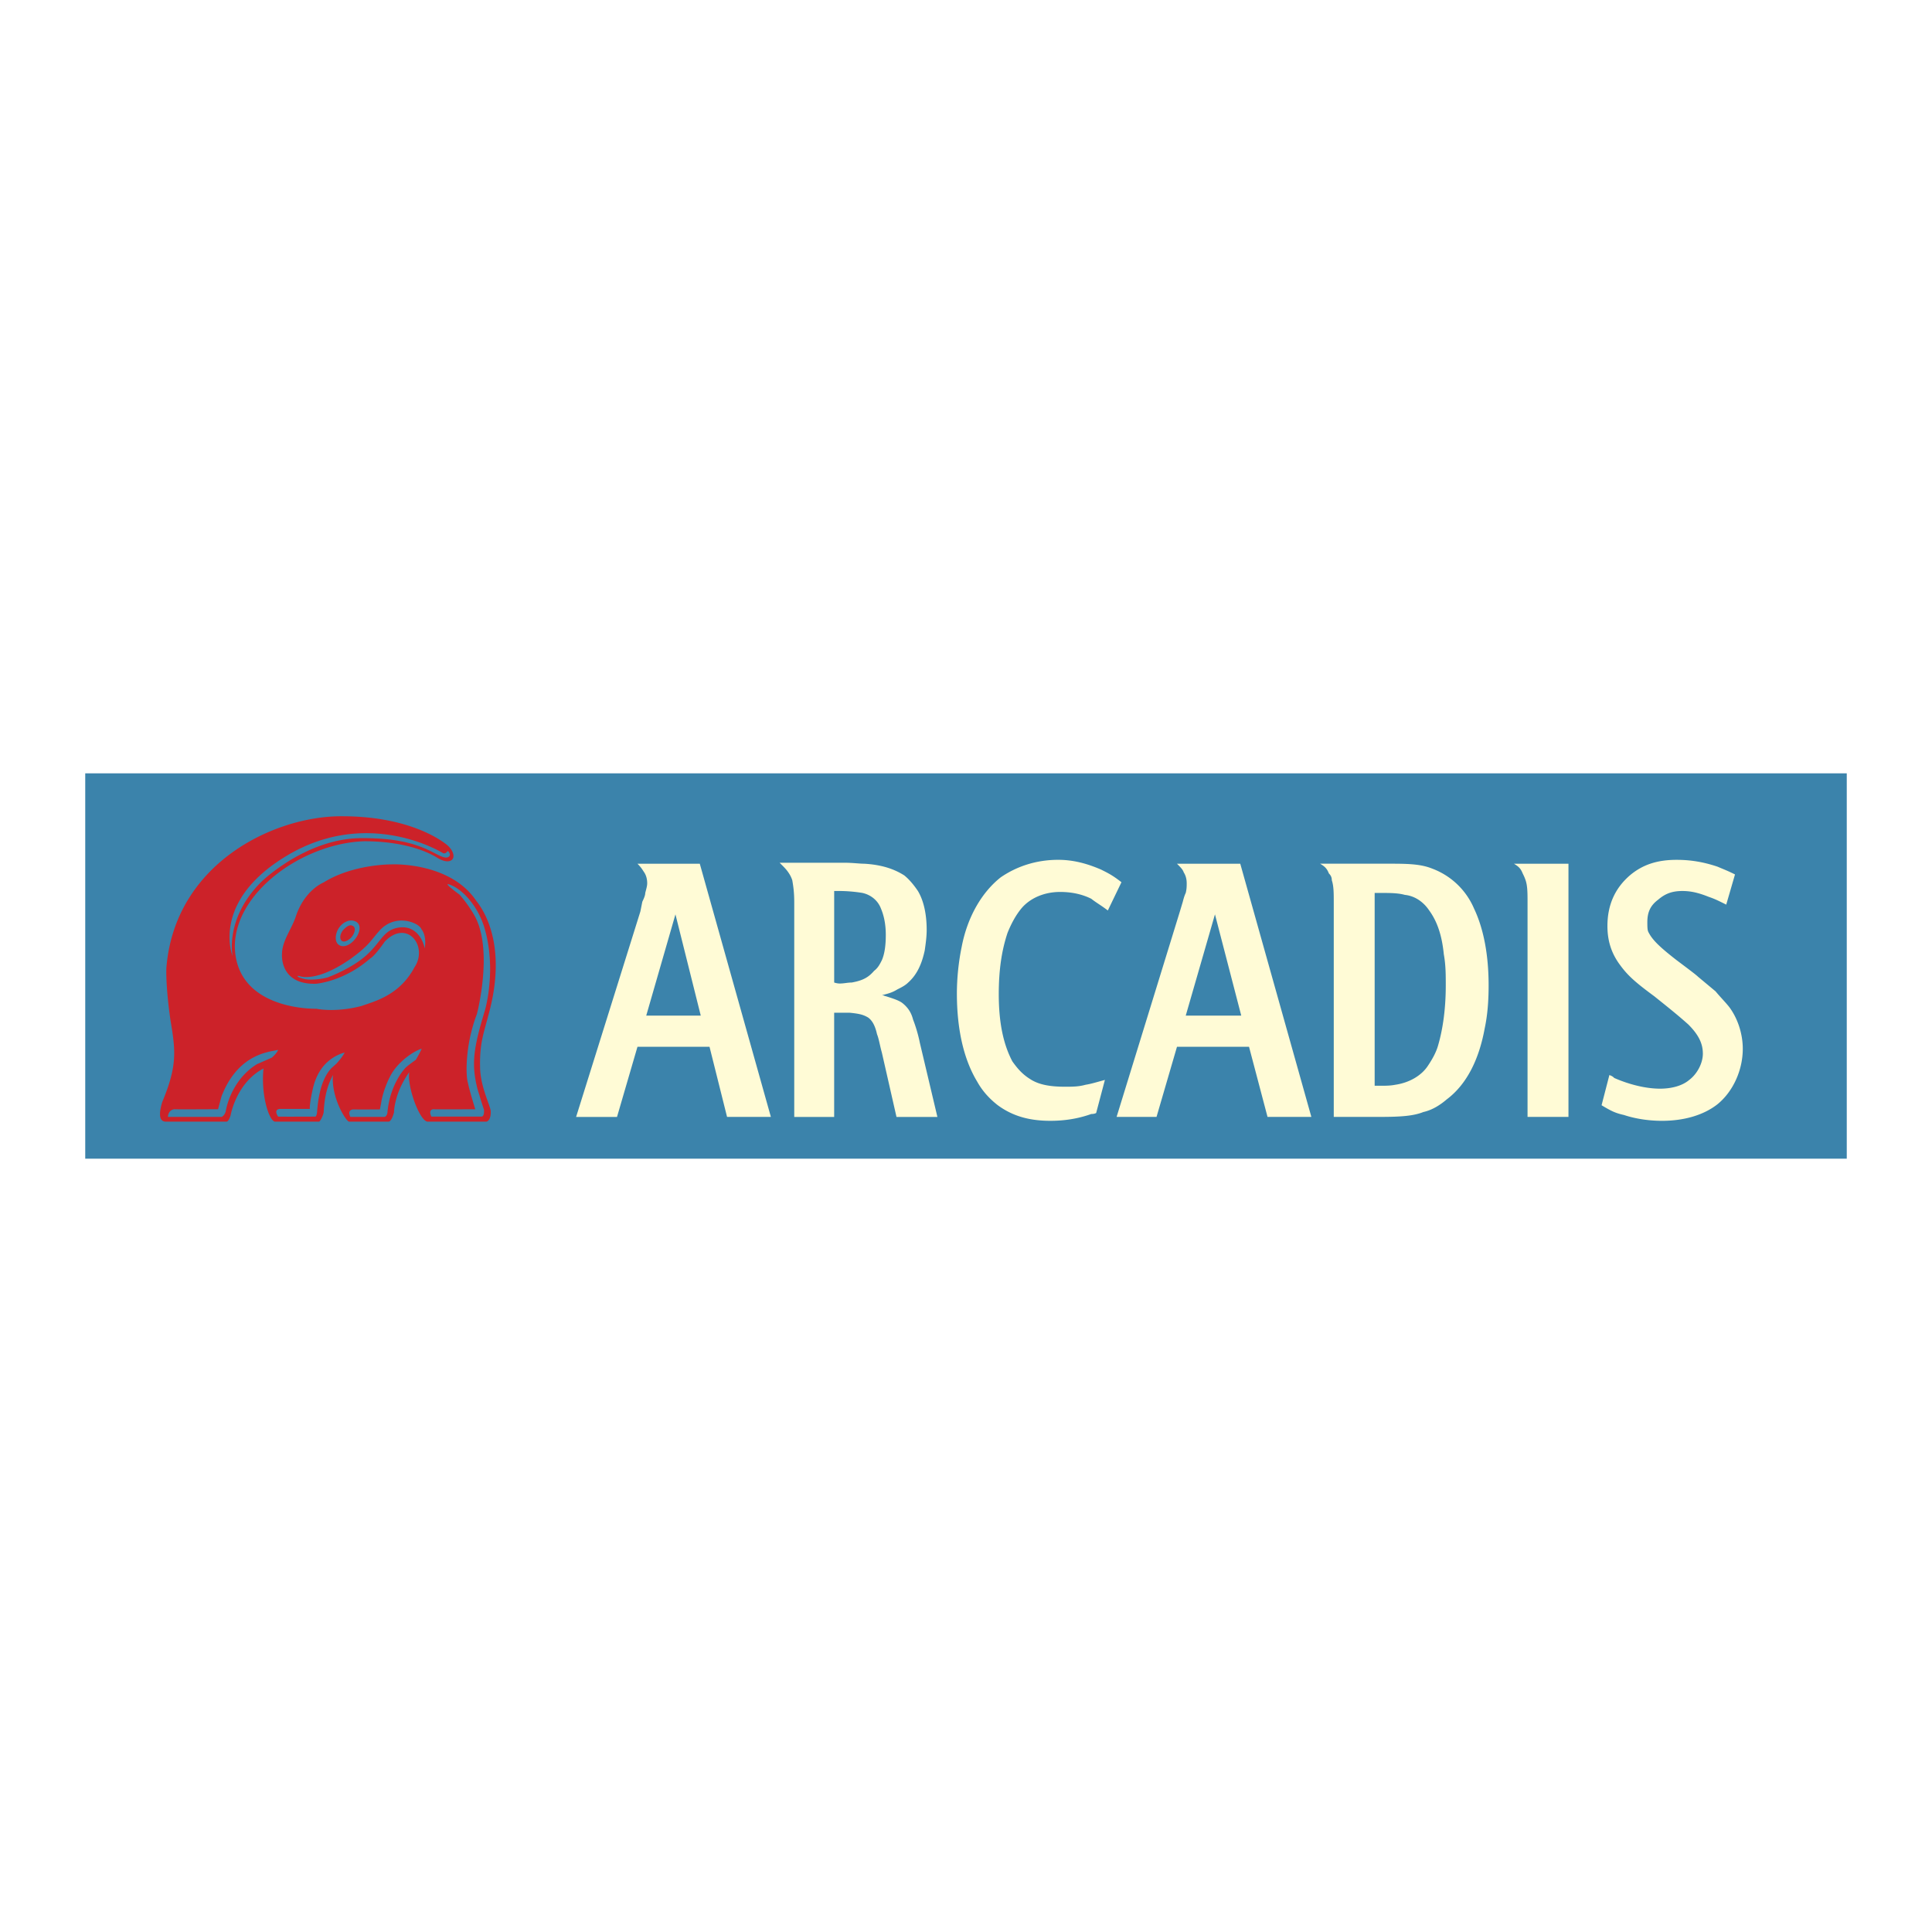 <svg xmlns="http://www.w3.org/2000/svg" width="2500" height="2500" viewBox="0 0 192.756 192.756"><g fill-rule="evenodd" clip-rule="evenodd"><path fill="#fff" d="M0 0h192.756v192.756H0V0z"/><path fill="#3b83ab" d="M8.504 77.156h175.748v38.446H8.504V77.156z"/><path d="M110.236 107.744c-1.068.291-1.359.389-1.943.486-.68.193-1.359.193-2.039.193-1.459 0-2.625-.193-3.498-.777-.777-.486-1.264-1.068-1.75-1.748-.875-1.652-1.359-3.791-1.359-6.705 0-2.43.291-4.373.875-6.122.389-.971.873-1.846 1.457-2.526.873-.972 2.234-1.555 3.789-1.555 1.068 0 2.137.195 3.109.68.486.389.875.583 1.652 1.167l1.359-2.818c-.875-.681-1.264-.875-2.041-1.264-1.359-.583-2.721-.971-4.275-.971-2.234 0-4.178.68-5.732 1.749-1.846 1.458-3.303 3.887-3.886 6.898a23.638 23.638 0 0 0-.486 4.664c0 3.596.68 6.607 2.04 8.842.486.875 1.166 1.652 2.041 2.332 1.457 1.068 3.109 1.555 5.246 1.555 1.361 0 2.721-.193 4.082-.68.098 0 .291 0 .486-.098l.873-3.302zM152.404 111.436h4.082V86.173h-5.441c.486.292.68.486.875.972.096.194.193.389.291.681.193.583.193 1.263.193 2.332v21.278zM159.789 110.27c.973.584 1.361.777 2.234.973 1.166.389 2.527.582 3.791.582 2.234 0 4.178-.582 5.537-1.652 1.555-1.262 2.527-3.4 2.527-5.537 0-1.457-.486-3.012-1.361-4.178-.389-.486-.873-.973-1.359-1.555l-1.75-1.459c-.193-.193-.971-.775-2.137-1.651-1.75-1.36-2.43-2.04-2.818-2.817-.098-.194-.098-.583-.098-.972 0-.972.291-1.652 1.07-2.235.68-.583 1.359-.874 2.428-.874.875 0 1.652.194 2.623.583.584.194.973.388 1.75.777l.875-3.012c-.777-.389-1.07-.486-1.75-.777-1.457-.486-2.721-.68-4.08-.68-1.943 0-3.4.486-4.664 1.554-1.457 1.263-2.234 2.915-2.234 5.053 0 1.457.389 2.721 1.262 3.887.777 1.068 1.555 1.748 3.402 3.109 1.943 1.555 2.525 2.039 3.4 2.816.971.973 1.457 1.846 1.457 2.916 0 .971-.582 2.039-1.359 2.623-.682.582-1.75.873-2.916.873-1.359 0-3.012-.387-4.566-1.068-.098-.096-.195-.193-.486-.291l-.778 3.012zM57.478 111.436l6.413-20.501.194-.972c.195-.389.292-.68.292-.874.097-.389.194-.68.194-.971 0-.389-.097-.778-.291-1.069-.195-.292-.292-.486-.68-.875h6.218l7.093 25.262h-4.372l-1.75-6.996H63.6l-2.041 6.996h-4.081zm6.996-10.106h5.441l-2.526-10.104-2.915 10.104zM79.242 111.436V90.06c0-1.069-.097-1.652-.195-2.234a2.87 2.87 0 0 0-.389-.777c-.194-.292-.388-.486-.874-.972h6.51c.777 0 1.458.097 1.943.097 1.651.098 2.915.486 3.983 1.166.486.389.972.972 1.36 1.555.583.971.875 2.332.875 3.886 0 .68-.097 1.36-.194 2.04-.292 1.361-.777 2.429-1.652 3.207-.291.291-.68.486-1.069.68-.485.293-.777.389-1.554.584.194 0 .292.098.389.098.583.193 1.263.387 1.651.68.486.389.875.875 1.069 1.65.194.486.485 1.361.68 2.332l1.749 7.385h-4.081l-1.458-6.412c-.194-.682-.292-1.361-.486-1.846-.194-.875-.485-1.361-.874-1.652-.486-.291-.875-.389-1.846-.486h-1.555v10.396h-3.982v-.001zm3.984-13.409c.292.098.486.098.583.098.388 0 .777-.098 1.166-.098 1.069-.193 1.652-.486 2.234-1.166.389-.291.583-.68.778-1.069.292-.68.389-1.555.389-2.526 0-1.069-.194-1.943-.486-2.624-.291-.777-.971-1.36-1.846-1.555a15.01 15.01 0 0 0-2.332-.194h-.486v9.134zM111.402 111.436l6.316-20.501.291-.972c.098-.389.195-.68.291-.874.098-.389.098-.68.098-.971 0-.389-.098-.778-.291-1.069-.098-.292-.293-.486-.68-.875h6.314l7.094 25.262h-4.373l-1.846-6.996h-7.189l-2.041 6.996h-3.984zm6.899-10.106h5.539l-2.623-10.104-2.916 10.104zM133.07 111.436V90.157c0-1.069 0-1.749-.195-2.332 0-.292-.096-.486-.291-.681-.193-.485-.389-.68-.875-.972h7.287c1.848 0 2.916.098 3.887.486a7.329 7.329 0 0 1 4.18 3.983c.971 2.04 1.457 4.664 1.457 7.675 0 1.457-.098 2.916-.389 4.275-.584 3.207-1.848 5.637-3.789 7.094-.682.582-1.459 1.068-2.334 1.262-.971.389-2.234.486-4.273.486h-4.665v.003zm4.08-3.11h.584c.486 0 .971 0 1.457-.096 1.359-.195 2.623-.875 3.303-1.945.389-.582.777-1.262.973-1.943.486-1.65.777-3.691.777-6.023 0-1.068 0-2.039-.195-3.109-.193-1.943-.68-3.303-1.457-4.372-.584-.875-1.457-1.458-2.43-1.555-.68-.194-1.553-.194-2.428-.194h-.584v19.237z" fill="#fffbd6"/><path d="M34.856 111.131c.013.076.036.15.058.211.023.055.044.092.044.092h3.363s.224.031.317-.354c.006-.021.015-.049.019-.076.002-.074.01-.152.02-.227.009-.1.024-.203.04-.305.011-.105.031-.213.053-.318.019-.111.042-.225.069-.336.026-.123.055-.242.09-.357a4.03 4.03 0 0 1 .114-.383 7.948 7.948 0 0 1 .612-1.408 6.345 6.345 0 0 1 .749-1.082c.084-.092.255-.236.443-.381.304-.234.639-.467.639-.467s.11-.18.231-.404c.099-.178.208-.381.287-.555.027-.053.05-.109.067-.156a3.177 3.177 0 0 0-.281.105 5.528 5.528 0 0 0-.565.295 7.294 7.294 0 0 0-1.021.758c-.189.17-.383.357-.562.562a5.198 5.198 0 0 0-.655.922c-.02.041-.047.08-.065.123-.07.139-.135.273-.198.402-.069.16-.136.314-.197.465l-.156.424a9.83 9.83 0 0 0-.123.391c-.041.133-.071.254-.101.365-.032.133-.057.25-.078.34a7.05 7.05 0 0 0-.049.311l-.003.012-.065.334-.049.252h-.205c-.077 0-.167 0-.267.004h-.539c-.087.002-.178.002-.269.002h-.798c-.094 0-.185 0-.267-.002-.103 0-.189 0-.262-.004h-.076c-.337.044-.39.255-.364.445zm-7.291-.176a.574.574 0 0 0 .055.213c.028.072.06.135.09.176l.033.059c.043.002.102.004.171.004.074.002.164.002.263.002h.266l.269.002h.531l.265-.002H30.579l.267-.002c.104 0 .193 0 .271-.002l.269-.002h.044s.079.059.158-.199c.012-.049.025-.109.041-.184.002-.043.008-.088.01-.135.006-.094.016-.195.024-.291.012-.1.021-.201.032-.301.012-.102.026-.199.037-.305.017-.102.032-.209.045-.312l.061-.322a5.94 5.94 0 0 1 .069-.338 6.23 6.23 0 0 1 .087-.352c.032-.129.074-.254.114-.381a4.75 4.75 0 0 1 .159-.426c.071-.174.148-.342.238-.504a3.65 3.65 0 0 1 .59-.812l.467-.416s.25-.271.476-.568c.146-.197.287-.404.341-.551-.027.01-.061.018-.088.029a4.102 4.102 0 0 0-.421.154 4.238 4.238 0 0 0-1.976 1.707 4.62 4.62 0 0 0-.298.566 6.902 6.902 0 0 0-.181.443c-.042.125-.08.252-.118.387-.028.105-.06.217-.086.33-.003.008-.003.018-.004.025-.029.121-.052.236-.074.342a5.42 5.42 0 0 0-.068.336c-.024.117-.043.229-.061.326a3.604 3.604 0 0 0-.045.312c-.021.121-.027.221-.038.305a4.115 4.115 0 0 0-.012.279l.005.09h-2.9c-.047 0-.093 0-.135.004-.254.039-.321.17-.314.314zm17.093-22.69a1.7 1.7 0 0 0 .265.269c.045.041.094.08.144.12.046.04.097.083.147.119l.149.119c.052.041.105.076.154.117.054.04.106.078.15.115.072.048.125.091.155.112.015.009.02.014.02.014s.04.041.109.123c.033.041.074.09.121.144l.122.149c.036.047.076.096.119.147.036.05.071.101.114.151.038.049.073.102.114.156.037.048.07.1.111.153l.111.158c.033.05.071.101.104.158.037.05.074.105.105.159.038.054.07.107.107.165.031.053.068.107.101.162.033.059.063.114.1.168.009.02.023.041.032.061.023.038.043.075.065.11.029.061.062.118.09.177.026.059.057.118.084.182.028.062.054.122.078.184.027.065.055.127.078.195.026.062.048.128.071.194.024.067.041.135.062.202.021.069.04.139.059.208.021.069.04.14.055.213l.053.215c.013.075.031.147.044.221.012.074.028.152.041.228.012.074.026.153.035.229.015.081.023.158.03.236.014.08.022.161.031.239a9.098 9.098 0 0 1 .041.495l.013.25c.005.088.01.171.013.257l.006.263v.261c0 .092 0 .182-.002.272l-.009.273a25.387 25.387 0 0 1-.027.558 5.613 5.613 0 0 1-.021.289 9.361 9.361 0 0 1-.022.289c-.008.098-.02.195-.029.297-.008.098-.021.199-.03.297-.014.1-.023.203-.038.303-.013.105-.025.209-.042.309a5.327 5.327 0 0 1-.047.312c-.013.107-.03.211-.047.316-.021.111-.038.217-.057.322a8.07 8.07 0 0 1-.059.324c-.022.121-.044.232-.066.334-.024.127-.05.242-.07.338-.037.152-.065.271-.085.348l-.028.119-.104.283a13.86 13.86 0 0 0-.26.793c-.039.127-.072.25-.107.375-.031.119-.064.238-.093.359l-.083.35c-.026.113-.051.227-.074.34-.021.109-.044.217-.062.326-.018.107-.035.217-.054.322-.018.104-.032.213-.045.314-.018.104-.029.205-.042.307-.009.1-.022.203-.032.297-.013.104-.017.203-.027.293-.01.1-.015.197-.022.291a9.025 9.025 0 0 0-.011.279c-.006.094-.01.186-.012.275-.003.094-.003.184-.003.271s0 .178.003.264c.004.09.005.176.012.256.002.088.007.172.015.25.005.086.014.168.027.242.008.088.023.164.033.229.016.068.031.119.044.158.002.02.008.037.013.055.012.068.027.145.048.217l.049.217c.021.068.041.143.058.213l.056.209c.02.068.041.139.059.209.017.07.037.141.057.209.019.07.041.139.061.209.022.066.041.135.062.203l.059.205c.023.07.042.141.063.203.025.074.043.146.063.207.026.088.049.156.06.203.015.045.027.074.027.074h-.103l-.266.002c-.077 0-.168 0-.266.002h-.536l-.27.002h-.799c-.088.002-.178.002-.269.002h-1.064c-.097-.002-.187-.002-.27-.002l-.263-.002-.095-.004c-.264.035-.312.217-.293.389a1.492 1.492 0 0 0 .11.344h5.001c.163 0 .226-.184.247-.359.011-.109.008-.217.006-.273l-.001-.049c-.02-.057-.038-.107-.055-.164a11.76 11.76 0 0 1-.065-.199l-.066-.199c-.02-.07-.042-.137-.064-.205l-.064-.203a3.994 3.994 0 0 1-.062-.205c-.022-.07-.044-.137-.06-.203-.023-.072-.043-.143-.063-.203a3.207 3.207 0 0 0-.065-.205 8.196 8.196 0 0 0-.061-.207c-.03-.1-.045-.156-.045-.156-.005-.016-.007-.035-.01-.053a4.128 4.128 0 0 1-.051-.215c-.016-.076-.036-.148-.05-.221-.013-.072-.031-.148-.044-.221l-.041-.229c-.015-.076-.023-.15-.037-.23-.009-.076-.022-.156-.029-.23a4.217 4.217 0 0 1-.026-.244 4.71 4.71 0 0 1-.02-.246c-.005-.082-.012-.166-.014-.252 0-.09-.003-.176-.003-.266 0-.088 0-.174.003-.266 0-.094.003-.186.014-.281a4.54 4.54 0 0 1 .018-.285c.01-.098.018-.197.033-.299.009-.1.024-.203.038-.305.017-.105.033-.211.053-.32.018-.109.039-.217.06-.33.019-.105.045-.217.07-.33.022-.115.05-.229.076-.35l.088-.35c.026-.117.062-.238.091-.359.03-.119.067-.242.098-.363.037-.123.068-.246.105-.369.035-.127.07-.248.108-.377.034-.123.074-.25.111-.379.033-.121.074-.248.112-.371l.003-.008c.027-.096.058-.217.097-.365.024-.102.048-.217.075-.348.023-.098.045-.209.065-.33.021-.1.042-.209.058-.322l.05-.314c.012-.098.026-.201.042-.305.008-.1.024-.201.032-.305.013-.098.021-.193.032-.297.009-.094.011-.191.023-.287.01-.096.012-.191.017-.287.009-.092.013-.184.017-.279.001-.092.006-.184.008-.277a3.54 3.54 0 0 0 .008-.273v-.266c0-.085 0-.174-.004-.263-.004-.085-.005-.171-.011-.258a7.37 7.37 0 0 0-.008-.256c-.006-.083-.014-.167-.017-.252-.005-.079-.014-.165-.022-.247a1.912 1.912 0 0 0-.023-.24c-.006-.083-.015-.164-.022-.243-.012-.078-.021-.157-.03-.235-.014-.079-.023-.155-.036-.235-.011-.073-.025-.15-.036-.23l-.041-.225c-.015-.07-.028-.149-.042-.224a4.323 4.323 0 0 1-.047-.222c-.017-.07-.036-.142-.05-.213-.016-.07-.037-.141-.056-.214l-.054-.21a2.755 2.755 0 0 0-.062-.207c-.003-.018-.011-.039-.016-.055-.013-.052-.029-.099-.044-.148a3.916 3.916 0 0 0-.07-.2c-.022-.066-.048-.13-.072-.193a3.964 3.964 0 0 0-.073-.191c-.027-.062-.053-.124-.083-.187a1.95 1.95 0 0 0-.083-.181l-.085-.182a4.746 4.746 0 0 1-.091-.175c-.033-.054-.062-.113-.097-.17-.032-.059-.064-.11-.099-.17-.031-.054-.068-.111-.1-.165-.036-.053-.069-.108-.104-.161-.038-.054-.071-.109-.111-.157-.033-.053-.072-.104-.109-.156-.038-.049-.077-.103-.118-.153a5.635 5.635 0 0 0-.115-.145c-.044-.049-.083-.1-.122-.149a16.08 16.08 0 0 0-.259-.278c-.042-.044-.086-.091-.13-.135-.045-.044-.093-.086-.137-.125a3.973 3.973 0 0 0-.142-.125 2.895 2.895 0 0 0-.144-.121c-.051-.039-.103-.081-.154-.116a1.686 1.686 0 0 0-.156-.11c-.052-.038-.108-.071-.161-.104-.056-.035-.114-.067-.167-.098a3.26 3.26 0 0 0-.182-.086 2.826 2.826 0 0 0-.189-.081c-.044-.017-.09-.031-.135-.046l-.068-.014c-.074-.017-.087.003-.064.047zm-27.741 22.669a.938.938 0 0 0-.162.5H22.121s.25-.115.375-.475a.32.32 0 0 0 .024-.072c.015-.09.035-.178.053-.27.027-.115.053-.229.086-.352a9.87 9.87 0 0 1 .12-.385c.046-.141.097-.281.158-.424.067-.16.139-.324.215-.486.1-.195.204-.393.327-.59.206-.344.445-.674.716-.986.195-.217.4-.426.624-.621.259-.229.545-.436.848-.617l.061-.023.475-.209.475-.207.438-.195s.5-.412.631-.777a2.311 2.311 0 0 1-.126.027c-.089.023-.202.041-.331.064a8.468 8.468 0 0 0-.684.152c-.123.033-.249.07-.379.113-.136.043-.283.1-.428.16a4.978 4.978 0 0 0-.502.236c-.23.119-.471.266-.707.438-.467.34-.934.783-1.368 1.369a7.837 7.837 0 0 0-.503.77c-.1.176-.2.361-.296.561a12.74 12.74 0 0 0-.215.486c-.034.078-.071.162-.102.248l-.044.162-.098.363-.099.365-.098.365-.007.045H20.925l-.269.002h-.27c-.087.002-.177.002-.267.002h-.267l-.268.002h-.535c-.092.002-.18.002-.268.002h-.799c-.099-.002-.188-.002-.267-.002-.112-.002-.201-.002-.262-.004l-.044-.002a.668.668 0 0 0-.492.265zm12.907-13.432c.049.023.113.047.192.07a2.634 2.634 0 0 0 .31.089c.036.012.071.02.106.025.074.018.155.025.234.035.084.006.168.008.253.012.086.002.175.002.265 0 .095-.004.188-.006.286-.014.098-.01.197-.016.294-.029.104-.012.209-.029.308-.043.116-.018.227-.037.332-.062a3.61 3.61 0 0 0 .361-.094c.005-.006.017-.01.026-.012.105-.043.249-.098.422-.172.142-.061.302-.131.479-.211a18.184 18.184 0 0 0 1.084-.552c.217-.122.442-.257.662-.399a8.695 8.695 0 0 0 1.057-.789l.004-.002c.292-.258.533-.507.745-.749.743-.837 1.097-1.522 1.869-1.867a2.243 2.243 0 0 1 .553-.171c.059-.017.122-.022.182-.03.098-.016.194-.02.286-.02.089-.001.173 0 .257.01.076.01.152.019.229.038a1.54 1.54 0 0 1 .395.135 1.506 1.506 0 0 1 .334.198c.054.036.104.075.151.118.045.042.093.085.136.131a2.568 2.568 0 0 1 .345.454c.034.053.068.113.094.169a3.58 3.58 0 0 1 .163.373c.028.066.046.131.068.199.021.071.039.14.059.212.003.026.008.05.014.077a.816.816 0 0 0 .014-.112c.014-.1.021-.197.026-.293.006-.093.009-.185.006-.269l-.014-.25c-.012-.082-.023-.163-.037-.234a1.302 1.302 0 0 0-.052-.213c-.02-.076-.045-.138-.069-.198a1.107 1.107 0 0 0-.088-.179.868.868 0 0 0-.116-.167.46.46 0 0 0-.087-.159.804.804 0 0 0-.133-.136 1.203 1.203 0 0 0-.147-.118c-.054-.033-.107-.068-.167-.1-.055-.029-.117-.062-.178-.089-.059-.025-.124-.053-.191-.077a2.442 2.442 0 0 0-.199-.066 9.535 9.535 0 0 0-.211-.057c-.073-.013-.148-.029-.226-.04s-.16-.018-.241-.027a4.463 4.463 0 0 0-.261-.006 2.014 2.014 0 0 0-.287.022 2.273 2.273 0 0 0-.321.056 2.505 2.505 0 0 0-.384.119 2.608 2.608 0 0 0-.568.3c-.221.146-.43.332-.629.564-.131.144-.246.282-.353.413-.509.624-.848 1.094-1.935 1.937l-.46.345c-.162.116-.319.226-.474.326-.246.158-.479.309-.707.438a11.47 11.47 0 0 1-.584.32c-.178.09-.349.17-.509.238a7.712 7.712 0 0 1-.856.327 8.806 8.806 0 0 1-.37.1c-.118.027-.229.053-.336.07-.107.02-.212.033-.307.043-.107.014-.199.02-.288.02-.094.002-.183 0-.261-.002a5.488 5.488 0 0 1-.241-.027c-.096-.016-.171-.037-.217-.049l-.008-.006c-.263-.067-.314-.004-.089.107zm4.327-4.597c.041-.062.088-.119.138-.171.094-.092.19-.182.285-.25.142-.105.284-.174.433-.166.066.005.13.024.201.066.014.009.031.022.052.031a.41.41 0 0 1 .085.098c.036.06.053.131.054.209a.902.902 0 0 1-.064.331 1.55 1.55 0 0 1-.309.498c-.17.169-.362.301-.541.354a.503.503 0 0 1-.282.018.507.507 0 0 1-.127-.071.45.45 0 0 1-.113-.224.736.736 0 0 1-.001-.269c.027-.152.094-.315.189-.454zm-.497-.037c-.055.13-.096.262-.123.393a1.506 1.506 0 0 0-.013.543.802.802 0 0 0 .172.365c.005.003.008.008.017.018a1 1 0 0 0 .127.103.862.862 0 0 0 .186.082c.076.019.154.03.24.029.104-.003.215-.024.331-.067.215-.078.442-.226.667-.451.208-.213.37-.455.476-.694.061-.13.098-.26.121-.387.018-.097.021-.191.016-.281a.668.668 0 0 0-.141-.39c-.015-.017-.028-.032-.04-.041a.426.426 0 0 0-.103-.087.668.668 0 0 0-.17-.093 1.009 1.009 0 0 0-.209-.06 1.008 1.008 0 0 0-.258-.008 1.118 1.118 0 0 0-.349.084 1.645 1.645 0 0 0-.561.376 1.95 1.95 0 0 0-.386.566zm-9.24-3.824a7.882 7.882 0 0 0-.479.751 6.18 6.18 0 0 0-.3.565c-.081.16-.15.319-.212.473-.053.146-.106.283-.154.424a6.453 6.453 0 0 0-.203.741c-.026.11-.045.22-.063.325a4.33 4.33 0 0 0-.047.313l-.034.299-.016.286a7.271 7.271 0 0 0 0 .53l.015.251c.006.085.019.168.023.242.011.085.021.161.035.239.009.075.028.153.037.226l.052.218c.016.081.034.151.053.212a2.036 2.036 0 0 0 .082.24s-.006-.014-.01-.048c-.006-.046-.021-.124-.03-.232a2.954 2.954 0 0 1-.021-.246 3.27 3.27 0 0 1-.011-.256 4.646 4.646 0 0 1-.003-.267c.003-.087.003-.179.013-.274.005-.096.007-.188.017-.29.011-.094.02-.198.035-.297.016-.104.029-.206.047-.316l.065-.328c.022-.112.048-.232.082-.35a8.316 8.316 0 0 1 .238-.772 10.002 10.002 0 0 1 .401-.933c.096-.192.2-.381.314-.582.147-.251.318-.507.502-.768.344-.479.753-.965 1.243-1.45 0 0 .457-.446 1.256-1.051.27-.204.583-.426.926-.655.226-.154.474-.311.726-.466.203-.119.411-.239.631-.36.182-.098.368-.199.565-.297.163-.081.335-.165.511-.247a19.582 19.582 0 0 1 .924-.391c.142-.052.281-.106.423-.156.131-.045.266-.091.401-.134.123-.039.252-.076.378-.115.124-.032.243-.068.37-.097a7.733 7.733 0 0 1 .689-.157c.109-.022.216-.043.323-.061.106-.019.211-.031.317-.05l.307-.037c.097-.012.198-.025.296-.033.094-.006.193-.015.288-.022.094-.002.187-.007.28-.01l.198-.009h.073l.27-.003c.089.001.179.001.266.003.087 0 .175.001.261.005.086 0 .176.004.261.006l.256.007c.089.003.173.007.256.014l.255.011c.082.005.165.014.25.019.081.003.165.011.247.021.08.004.165.012.242.021.084.006.164.015.243.025.082.007.159.017.241.025.077.012.157.021.235.031l.23.036c.081.013.154.022.228.038.079.012.153.027.229.039l.222.043c.074.017.15.033.221.046l.216.053c.071.017.144.033.215.053l.208.055.207.059c.066.022.136.044.202.064l.205.069c.064.021.133.043.194.067l.195.07c.062.027.128.052.191.078.063.026.125.054.188.079.065.024.126.053.184.082l.185.083c.06.026.121.061.179.086.034.018.064.029.091.046.029.015.061.028.088.043.061.028.118.061.177.091.059.029.117.061.178.091.058.028.115.06.173.087l.179.09c.062.026.127.054.186.082.068.027.132.05.194.07.08.024.153.039.222.049.137.011.253-.01.344-.084l.007-.003a.218.218 0 0 0 .042-.044c.077-.092.065-.2.025-.291a.748.748 0 0 0-.164-.232l-.085.069c-.104.136-.208.173-.291.173-.084 0-.145-.041-.145-.041s-.016-.013-.048-.033c-.042-.021-.096-.053-.173-.096-.05-.025-.104-.057-.17-.093-.056-.027-.113-.059-.179-.091-.054-.028-.111-.06-.177-.088-.058-.024-.117-.056-.182-.085-.06-.027-.116-.055-.182-.083a3.819 3.819 0 0 0-.184-.083 3.94 3.94 0 0 1-.188-.081c-.062-.025-.127-.053-.193-.078l-.186-.073-.198-.076c-.062-.024-.126-.047-.192-.071l-.197-.07a4.789 4.789 0 0 0-.202-.066 8.67 8.67 0 0 0-.406-.125c-.068-.022-.136-.04-.205-.062-.068-.02-.137-.041-.207-.059-.067-.019-.141-.037-.21-.055-.072-.021-.144-.037-.217-.055-.069-.015-.14-.034-.213-.05a3.63 3.63 0 0 1-.219-.051c-.072-.014-.146-.027-.223-.044a3.566 3.566 0 0 1-.22-.044c-.077-.011-.15-.026-.23-.041-.075-.009-.15-.025-.229-.035-.075-.012-.153-.024-.23-.038-.078-.006-.158-.021-.236-.028a3.229 3.229 0 0 0-.241-.027c-.077-.011-.159-.017-.238-.028a7.153 7.153 0 0 0-.246-.019 4.134 4.134 0 0 0-.248-.018c-.084-.009-.169-.013-.252-.017l-.261-.006c-.085-.004-.172-.004-.257-.008-.089-.002-.177-.002-.267-.002-.09.002-.182.006-.269.006-.092.001-.185.006-.275.008a3.86 3.86 0 0 0-.283.015c-.095.007-.191.012-.287.02a9.244 9.244 0 0 0-.291.028c-.099.007-.2.021-.3.029-.104.015-.204.025-.307.042-.104.015-.208.032-.318.047a7.55 7.55 0 0 1-.319.056c-.112.02-.225.042-.336.065-.113.023-.227.052-.34.076a20.595 20.595 0 0 0-.722.19l-.38.113c-.132.042-.267.089-.398.133-.142.049-.28.1-.422.155-.144.053-.294.115-.441.176-.156.063-.312.131-.47.203-.168.078-.34.156-.507.24-.187.09-.375.192-.561.292-.167.092-.337.183-.504.286l-.112.066c-.249.149-.49.3-.718.448-.318.213-.618.425-.904.638-1.141.868-1.978 1.741-2.586 2.588zm18.263 22.864h5.863s.463-.092.419-1.064c-.048-.551-1.063-2.49-1.063-4.432-.044-2.354.366-3.32.83-5.125 2.031-7.292-.738-10.801-1.203-11.399-2.629-3.927-8.444-3.648-8.444-3.648s-3.835-.044-6.788 1.799c0 0-1.893.741-2.769 3.37-.417 1.294-1.387 2.447-1.387 3.786 0 0-.279 3.048 3.37 2.955 0 0 2.773-.188 5.45-2.541 0 0 .366-.138 1.429-1.661 2.218-2.309 4.387.463 2.953 2.584-1.478 2.77-3.97 3.371-5.261 3.832-2.63.695-4.525.279-4.525.279s-7.984.23-8.123-6.187c0-5.539 6.923-10.34 12.924-10.526 2.676 0 5.403.507 7.296 1.661 1.43.88 2.167-.091 1.058-1.2 0 0-3.179-2.953-10.569-2.953-6.785-.046-16.711 4.709-17.539 15.139 0 0-.094 1.713.411 5.221.511 3.045.696 4.521-.83 8.168-.231.787-.461 1.941.373 1.941h6.047c.228 0 .411-.646.411-.646s.558-3.23 3.28-4.66c-.277 2.629.552 5.26 1.155 5.307h4.384c.142-.047.417-.646.462-.928.092-1.75.415-2.721.924-3.736-.188 2.311 1.34 4.664 1.614 4.664h3.925c.325 0 .555-.928.555-.928s0-1.889 1.522-4.012c-.229 1.475 1.063 4.94 1.846 4.94z" fill="#cc2229"/></g></svg>